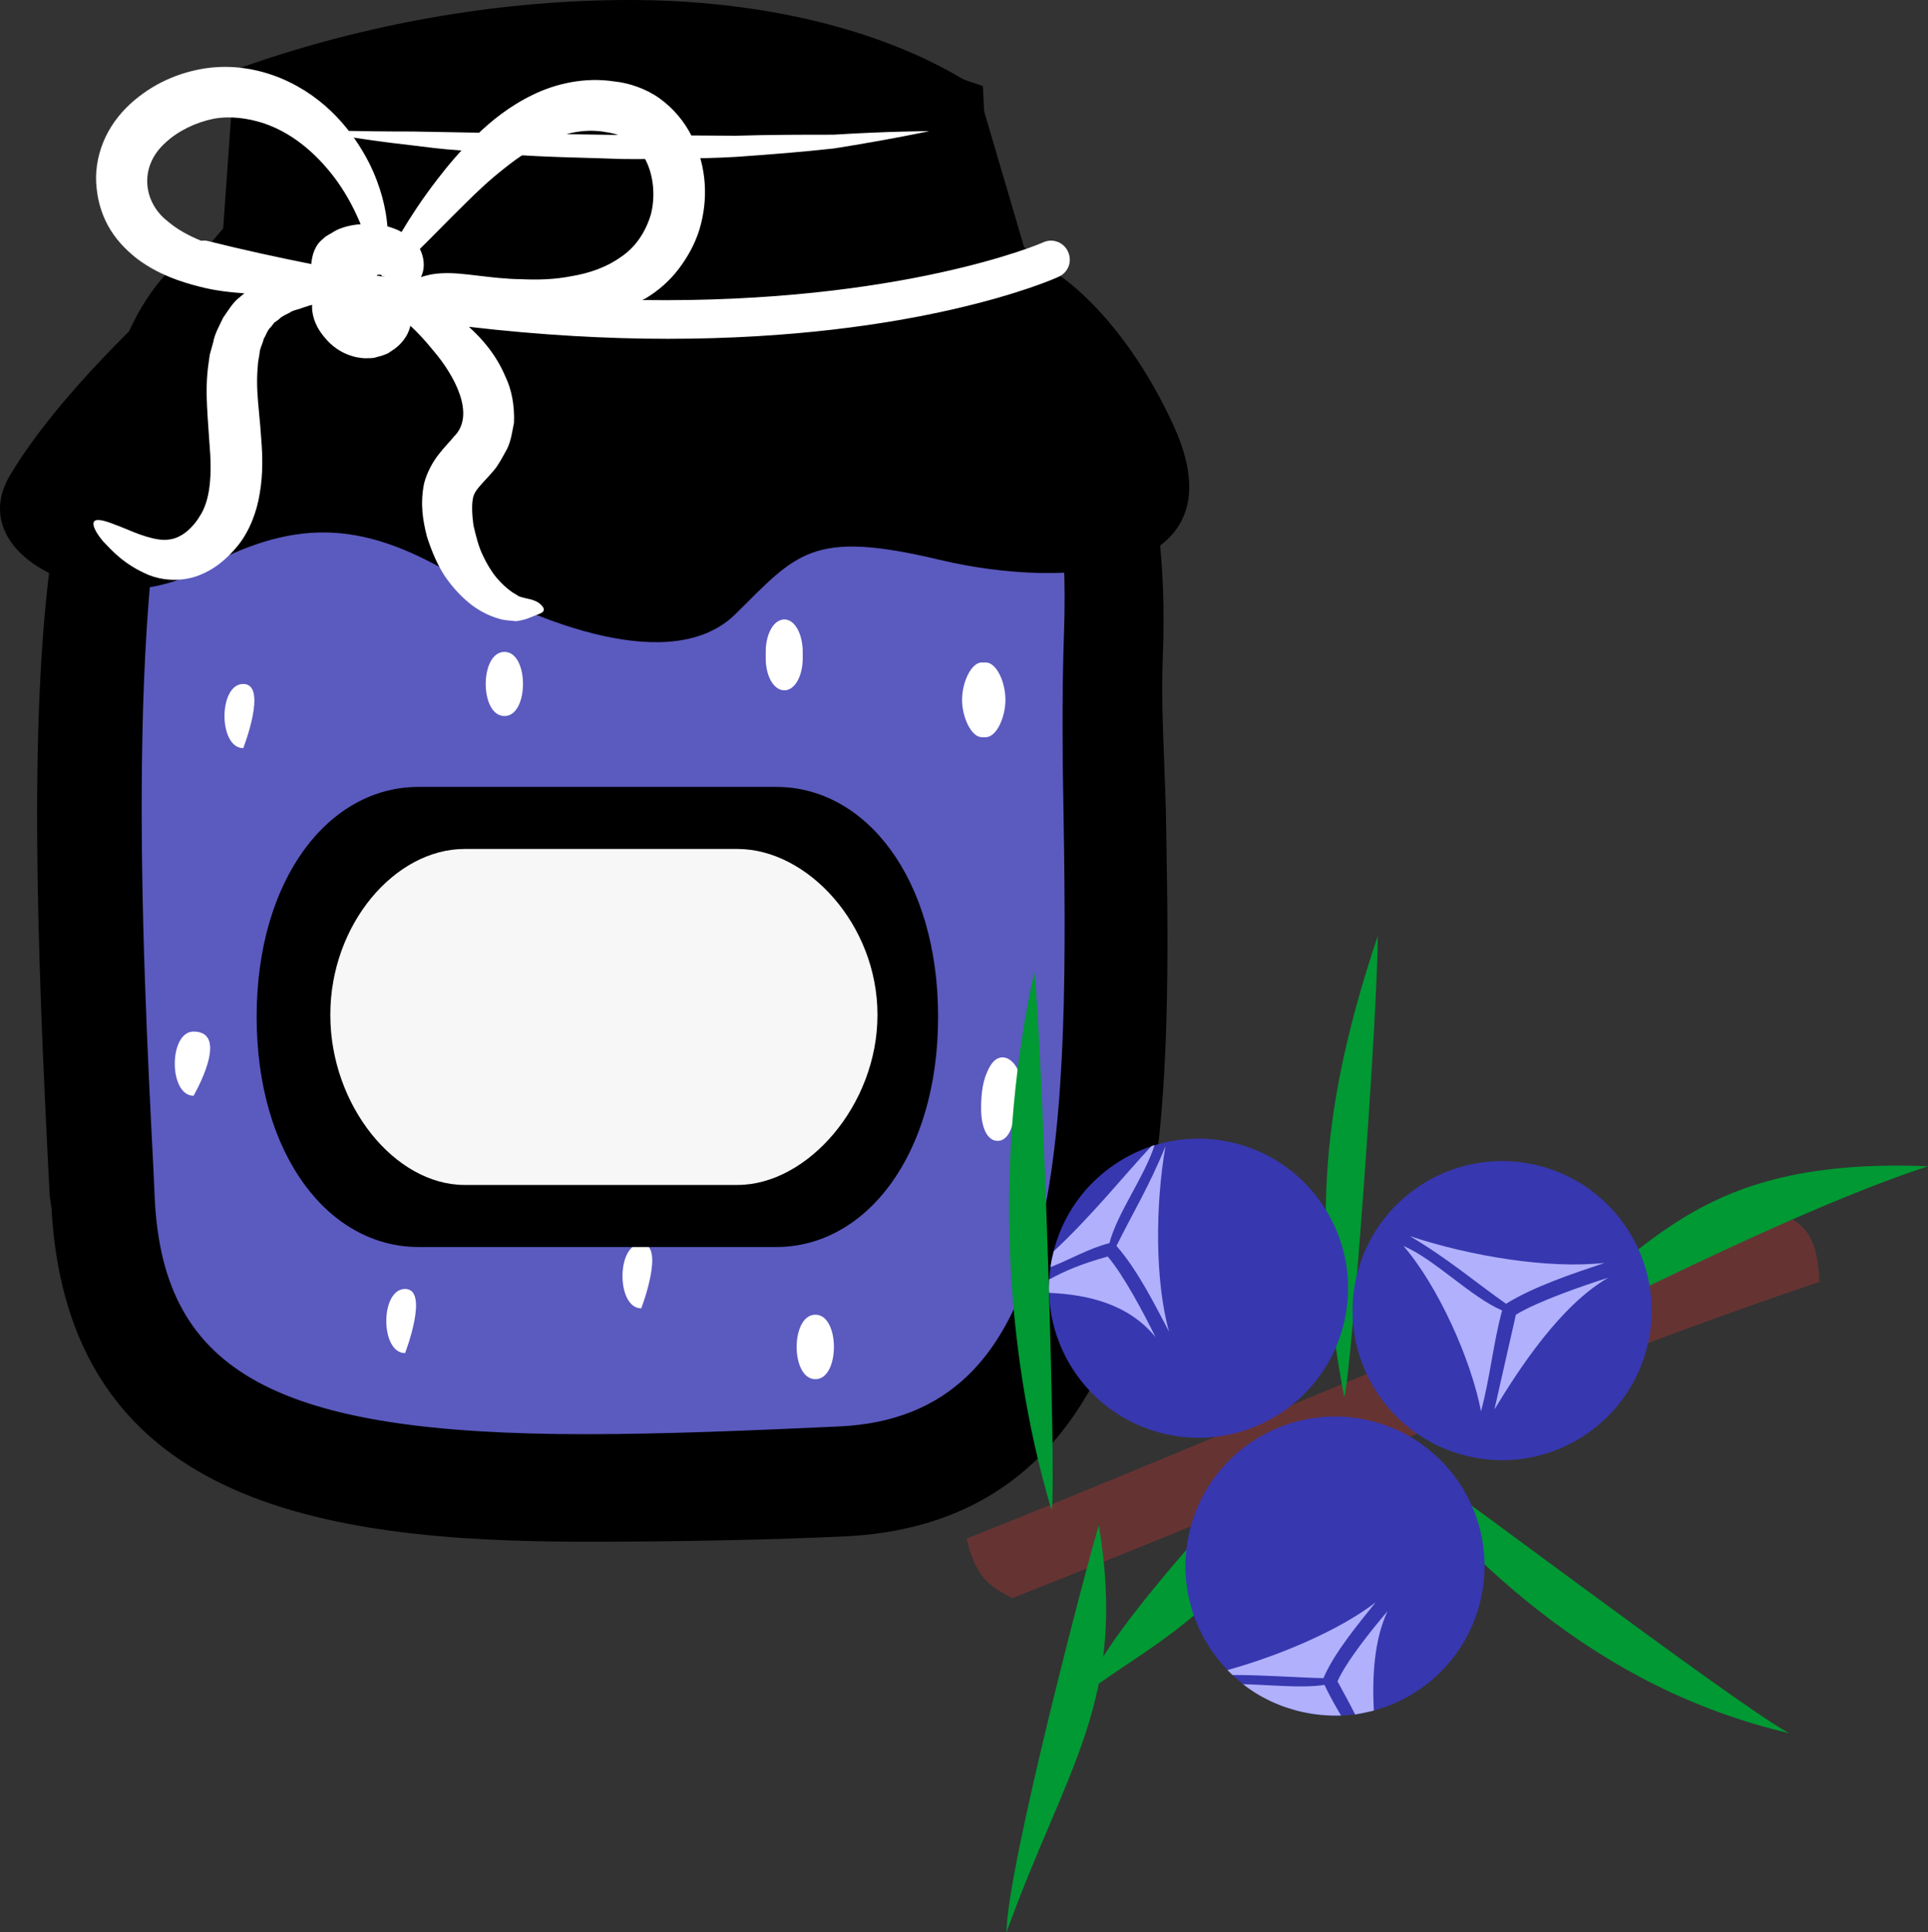 <?xml version="1.0" encoding="UTF-8" standalone="no"?>
<!-- Creator: CorelDRAW Home & Student X7 -->

<svg
   xmlns:dc="http://purl.org/dc/elements/1.1/"
   xmlns:cc="http://creativecommons.org/ns#"
   xmlns:rdf="http://www.w3.org/1999/02/22-rdf-syntax-ns#"
   xmlns:svg="http://www.w3.org/2000/svg"
   xmlns="http://www.w3.org/2000/svg"
   xmlns:sodipodi="http://sodipodi.sourceforge.net/DTD/sodipodi-0.dtd"
   xmlns:inkscape="http://www.inkscape.org/namespaces/inkscape"
   xml:space="preserve"
   width="54.69mm"
   height="54.81mm"
   version="1.1"
   style="clip-rule:evenodd;fill-rule:evenodd;image-rendering:optimizeQuality;shape-rendering:geometricPrecision;text-rendering:geometricPrecision"
   viewBox="0 0 5469.042 5481"
   id="svg85"
   sodipodi:docname="3591.svg"
   inkscape:version="0.92.4 (5da689c313, 2019-01-14)"><rect x="0" y="0" width="5469.042" height="5481" fill="#333333" stroke="none"/><sodipodi:namedview
   pagecolor="#ffffff"
   bordercolor="#666666"
   borderopacity="1"
   objecttolerance="10"
   gridtolerance="10"
   guidetolerance="10"
   inkscape:pageopacity="0"
   inkscape:pageshadow="2"
   inkscape:window-width="640"
   inkscape:window-height="480"
   id="namedview87"
   showgrid="false"
   inkscape:zoom="0.2102413"
   inkscape:cx="102.61576"
   inkscape:cy="92.06929"
   inkscape:window-x="0"
   inkscape:window-y="0"
   inkscape:window-maximized="0"
   inkscape:current-layer="svg85" />
 <defs
   id="defs4">
  <style
   type="text/css"
   id="style2">
   <![CDATA[
    .fil5 {fill:#009933}
    .fil6 {fill:#3737B0}
    .fil4 {fill:#663333}
    .fil7 {fill:#B0B0FC}
    .fil2 {fill:black;fill-rule:nonzero}
    .fil0 {fill:#5A5ABF;fill-rule:nonzero}
    .fil3 {fill:#F7F7F7;fill-rule:nonzero}
    .fil1 {fill:white;fill-rule:nonzero}
   ]]>
  </style>
 </defs>
 <g
   id="Vrstva_x0020_1"
   transform="translate(-7784.958,-11805)">
  <path
   class="fil0"
   d="m 8046,14222 17,1207 c 0,0 225,502 618,570 l 1945,-65 328,-778 -27,-2001 H 9463 8722 7981 Z"
   id="path7"
   inkscape:connector-curvature="0"
   style="fill:#5a5abf;fill-rule:nonzero" />
  <path
   class="fil1"
   d="m 10667,14830 c -21,-33 -54,-36 -74,0 -20,35 -25,73 -25,120 0,50 16,91 47,91 30,0 47,-41 47,-91 v -2 c 35,-36 25,-85 5,-118 z"
   id="path9"
   inkscape:connector-curvature="0"
   style="fill:#ffffff;fill-rule:nonzero" />
  <path
   class="fil1"
   d="m 8475,13745 c -71,0 -71,182 0,182 0,0 71,-182 0,-182 z"
   id="path11"
   inkscape:connector-curvature="0"
   style="fill:#ffffff;fill-rule:nonzero" />
  <path
   class="fil1"
   d="m 8334,14731 c -71,0 -71,182 0,182 0,0 106,-182 0,-182 z"
   id="path13"
   inkscape:connector-curvature="0"
   style="fill:#ffffff;fill-rule:nonzero" />
  <path
   class="fil1"
   d="m 8934,15461 c -71,0 -71,182 0,182 0,0 70,-182 0,-182 z"
   id="path15"
   inkscape:connector-curvature="0"
   style="fill:#ffffff;fill-rule:nonzero" />
  <path
   class="fil1"
   d="m 9216,13654 c -71,0 -71,182 0,182 70,0 70,-182 0,-182 z"
   id="path17"
   inkscape:connector-curvature="0"
   style="fill:#ffffff;fill-rule:nonzero" />
  <path
   class="fil1"
   d="m 10581,13896 c 31,0 56,-57 56,-106 0,-50 -25,-106 -56,-106 h -11 c -30,0 -56,56 -56,106 0,49 26,106 56,106 z"
   id="path19"
   inkscape:connector-curvature="0"
   style="fill:#ffffff;fill-rule:nonzero" />
  <path
   class="fil1"
   d="m 10098,15534 c -71,0 -71,183 0,183 70,0 70,-183 0,-183 z"
   id="path21"
   inkscape:connector-curvature="0"
   style="fill:#ffffff;fill-rule:nonzero" />
  <path
   class="fil1"
   d="m 10062,13672 v -18 c 0,-50 -22,-92 -52,-92 -31,0 -53,42 -53,92 v 18 c 0,50 22,91 53,91 30,0 52,-41 52,-91 z"
   id="path23"
   inkscape:connector-curvature="0"
   style="fill:#ffffff;fill-rule:nonzero" />
  <path
   class="fil1"
   d="m 9604,15333 c -71,0 -71,183 0,183 0,0 70,-183 0,-183 z"
   id="path25"
   inkscape:connector-curvature="0"
   style="fill:#ffffff;fill-rule:nonzero" />
  <path
   class="fil2"
   d="m 9570,11911 c -335,0 -686,57 -1019,170 l -35,493 -36,4 c -493,51 -407,1735 -366,2545 l 5,89 c 32,639 531,767 1327,767 228,0 483,-11 725,-22 766,-36 751,-990 737,-1832 -4,-185 -5,-360 1,-516 31,-823 -309,-1040 -313,-1042 l -2,-12 -127,-432 c -70,-42 -358,-212 -897,-212 z m -1533,3310 -5,-29 c -63,-1219 -97,-2425 394,-2461 h 2204 c 93,0 376,173 347,945 -5,155 7,292 10,476 15,837 32,1866 -813,1905 -243,11 -499,15 -729,15 -820,0 -1373,-148 -1408,-851 z"
   id="path27"
   inkscape:connector-curvature="0"
   style="fill:#000000;fill-rule:nonzero" />
  <path
   class="fil2"
   d="m 8619,12626 h 1880 l -8,-46 -114,-387 c -207,-114 -492,-176 -807,-176 -304,0 -621,49 -919,142 z m -301,267 c -186,502 -129,1620 -98,2225 l 4,89 c 25,492 345,666 1222,666 227,0 480,-11 720,-22 617,-29 653,-733 636,-1724 -3,-163 -5,-352 1,-522 11,-292 -24,-534 -105,-721 -35,-35 -63,-46 -70,-47 H 8430 c -43,4 -79,22 -112,56 z m 1127,3285 c -760,0 -1468,-115 -1514,-946 l -5,-34 c -38,-735 -61,-1399 12,-1868 l -38,43 54,-136 c 38,-195 96,-351 181,-456 62,-150 145,-247 249,-288 l 34,-40 32,-450 67,-23 c 339,-114 703,-175 1053,-175 371,0 709,81 951,227 l 36,22 133,452 c 45,39 120,119 187,262 60,71 122,183 163,357 l 19,91 12,92 c 13,107 18,230 12,372 -3,93 0,179 4,279 2,59 5,122 6,191 14,831 34,1969 -914,2013 -219,10 -465,15 -734,15 z"
   id="path29"
   inkscape:connector-curvature="0"
   style="fill:#000000;fill-rule:nonzero" />
  <path
   class="fil2"
   d="m 11113,13010 c -144,-313 -368,-509 -516,-491 l -24,-470 c -1213,-421 -2085,25 -2085,25 l -9,432 -243,158 c 0,0 -282,253 -422,488 -141,234 263,420 533,272 269,-149 457,-143 715,6 258,148 633,290 809,117 175,-173 216,-241 580,-154 363,86 861,49 662,-383 z"
   id="path31"
   inkscape:connector-curvature="0"
   style="fill:#000000;fill-rule:nonzero" />
  <path
   class="fil1"
   d="m 8682,12177 c 0,0 27,0 75,-1 48,1 116,2 198,2 163,3 380,7 597,10 54,0 108,1 162,1 53,0 106,1 157,1 101,-3 196,-3 278,-3 162,-10 272,-10 272,-10 0,0 -107,23 -270,49 -81,9 -177,17 -279,24 -51,3 -104,4 -158,5 -54,0 -108,2 -163,1 -109,-4 -218,-5 -320,-13 -51,-3 -101,-8 -147,-12 -47,-3 -91,-9 -132,-14 -81,-9 -149,-19 -196,-27 -47,-8 -74,-13 -74,-13 z"
   id="path33"
   inkscape:connector-curvature="0"
   style="fill:#ffffff;fill-rule:nonzero" />
  <path
   class="fil1"
   d="m 8376,12489 c -7,-2 -14,-2 -20,-1 -35,-14 -68,-32 -95,-55 -71,-55 -82,-156 -7,-223 36,-34 87,-58 136,-68 47,-9 99,-2 144,13 92,31 162,101 208,165 31,44 51,85 66,121 -14,1 -28,3 -42,7 -10,3 -23,7 -34,14 -10,7 -22,11 -30,20 -24,18 -32,47 -34,72 -95,-19 -192,-40 -292,-65 z m 478,98 c 0,-1 0,-1 1,-2 3,-1 8,-1 12,0 1,1 1,3 1,3 1,1 4,1 7,1 0,0 0,1 1,1 -8,-1 -15,-2 -22,-3 z m 125,4 c 2,-4 3,-7 4,-10 7,-20 5,-46 -7,-70 35,-34 78,-79 128,-128 33,-33 70,-68 111,-100 41,-33 87,-64 137,-84 49,-20 101,-29 153,-19 53,7 88,34 112,80 23,46 27,105 14,154 -15,50 -44,93 -85,120 -40,29 -90,46 -138,54 -50,10 -97,11 -143,9 -88,-1 -166,-20 -224,-17 -27,1 -47,6 -62,11 z m -902,749 c 25,26 59,66 130,96 35,14 85,20 134,4 49,-17 87,-48 120,-89 33,-42 53,-96 61,-148 9,-53 8,-104 4,-153 -3,-49 -9,-94 -11,-134 -1,-20 -1,-38 0,-56 1,-9 1,-18 2,-27 1,-8 3,-16 4,-24 1,-17 9,-28 12,-43 7,-10 10,-24 19,-32 4,-4 7,-9 11,-14 5,-3 10,-7 14,-10 8,-9 21,-13 31,-19 10,-7 24,-8 35,-13 5,-2 11,-3 16,-5 0,-1 7,-2 12,-3 0,2 -1,4 -1,6 1,32 14,60 34,84 20,25 48,48 91,58 11,2 22,4 34,3 6,0 11,0 17,-1 8,-2 15,-4 22,-6 6,-2 16,-6 18,-7 l 7,-5 4,-2 1,-2 h 1 l 5,-3 v 0 h 1 v -1 c 5,-4 9,-7 13,-11 18,-18 27,-36 31,-54 20,18 41,41 64,69 61,71 123,184 59,246 -11,14 -25,27 -42,49 -17,21 -34,52 -42,83 -12,60 -3,107 8,151 14,43 30,81 52,114 23,33 48,59 75,80 28,21 57,34 85,41 13,3 26,3 41,5 14,-2 25,-5 31,-7 13,-5 22,-9 30,-12 6,-2 13,-5 16,-9 3,-5 2,-11 -7,-19 -8,-9 -25,-15 -42,-18 -9,-2 -16,-4 -21,-6 -3,-3 -12,-7 -19,-12 -14,-10 -29,-23 -44,-41 -14,-17 -28,-40 -39,-64 -12,-25 -19,-54 -26,-84 -4,-29 -6,-62 0,-83 3,-8 6,-14 16,-26 9,-11 26,-28 42,-47 13,-15 26,-40 38,-62 11,-23 14,-49 19,-73 2,-49 -7,-95 -24,-130 -26,-62 -66,-108 -104,-142 206,24 395,34 564,34 704,0 1086,-165 1109,-176 27,-12 39,-43 27,-70 -11,-27 -43,-40 -70,-28 -5,3 -405,174 -1138,164 5,-3 9,-4 13,-7 33,-20 65,-48 90,-81 25,-33 46,-70 59,-112 25,-83 22,-177 -21,-263 -21,-43 -53,-81 -92,-109 -39,-28 -88,-44 -128,-48 -84,-13 -167,6 -232,38 -66,32 -118,74 -161,116 -44,42 -79,84 -109,123 -44,57 -77,108 -102,150 -12,-7 -26,-12 -40,-16 -4,-49 -18,-112 -52,-180 -44,-86 -121,-186 -250,-240 -63,-26 -137,-40 -216,-28 -76,12 -150,44 -213,102 -31,29 -58,65 -75,107 -17,41 -24,88 -19,130 4,43 18,85 40,120 22,35 50,62 79,84 58,42 118,62 173,76 46,12 88,16 127,19 -4,4 -9,7 -13,11 -20,15 -32,37 -47,58 -10,22 -24,45 -28,69 -3,12 -7,24 -10,36 -2,12 -3,24 -5,36 -3,24 -4,50 -4,74 1,48 5,95 8,140 8,90 3,163 -28,209 -14,24 -37,46 -55,55 -18,10 -38,13 -61,10 -47,-7 -92,-31 -124,-42 -32,-13 -53,-17 -59,-9 -6,9 2,28 25,56 z"
   id="path35"
   inkscape:connector-curvature="0"
   style="fill:#ffffff;fill-rule:nonzero" />
  <path
   class="fil2"
   d="m 8513,14689 c 0,393 205,653 459,653 h 1015 c 254,0 459,-260 459,-653 0,-392 -205,-652 -459,-652 H 8972 c -254,0 -459,260 -459,652 z"
   id="path37"
   inkscape:connector-curvature="0"
   style="fill:#000000;fill-rule:nonzero" />
  <path
   class="fil3"
   d="m 10274,14683 c 0,-256 -199,-470 -397,-470 h -774 c -198,0 -381,214 -381,470 v 1 c 0,256 183,482 381,482 h 774 c 198,0 397,-226 397,-482 z"
   id="path39"
   inkscape:connector-curvature="0"
   style="fill:#f7f7f7;fill-rule:nonzero" />
  <g
   id="_755198784">
   <path
   class="fil4"
   d="m 12841,15251 c -795,271 -1543,612 -2314,918 28,124 80,141 129,169 763,-299 1506,-633 2290,-897 -4,-83 -17,-160 -105,-190 z"
   id="path41"
   inkscape:connector-curvature="0"
   style="fill:#663333" />
   <path
   class="fil5"
   d="m 10768,16089 c -144,-482 -157,-1040 -49,-1527 22,189 64,1451 49,1527 z"
   id="path43"
   inkscape:connector-curvature="0"
   style="fill:#009933" />
   <path
   class="fil5"
   d="m 11598,15768 c -93,-495 -63,-834 95,-1308 2,190 -73,1233 -95,1308 z"
   id="path45"
   inkscape:connector-curvature="0"
   style="fill:#009933" />
   <path
   class="fil5"
   d="m 12860,16721 c -546,-128 -920,-490 -1230,-882 160,102 1075,799 1230,882 z"
   id="path47"
   inkscape:connector-curvature="0"
   style="fill:#009933" />
   <path
   class="fil5"
   d="m 10902,16131 c 82,497 -93,685 -262,1155 2,-190 238,-1080 262,-1155 z"
   id="path49"
   inkscape:connector-curvature="0"
   style="fill:#009933" />
   <path
   class="fil5"
   d="m 12016,15666 c 431,-260 515,-582 1238,-553 -463,151 -1233,569 -1238,553 z"
   id="path51"
   inkscape:connector-curvature="0"
   style="fill:#009933" />
   <path
   class="fil5"
   d="m 11449,15862 c -34,450 -398,601 -587,748 50,-184 545,-683 587,-748 z"
   id="path53"
   inkscape:connector-curvature="0"
   style="fill:#009933" />
   <circle
   class="fil6"
   transform="matrix(0.602,0.133,-0.133,0.602,12045.9,15522.5)"
   r="688"
   id="circle55"
   cx="0"
   cy="0"
   style="fill:#3737b0" />
   <circle
   class="fil6"
   transform="matrix(0.602,0.133,-0.133,0.602,11184.7,15458.9)"
   r="688"
   id="circle57"
   cx="0"
   cy="0"
   style="fill:#3737b0" />
   <path
   class="fil7"
   d="m 12337,15387 c -158,18 -382,-19 -553,-76 110,65 190,134 273,192 81,-50 191,-86 280,-116 z"
   id="path59"
   inkscape:connector-curvature="0"
   style="fill:#b0b0fc" />
   <path
   class="fil7"
   d="m 12046,15522 c -89,-38 -191,-145 -280,-183 98,113 192,322 220,469 25,-91 35,-195 60,-286 z"
   id="path61"
   inkscape:connector-curvature="0"
   style="fill:#b0b0fc" />
   <path
   class="fil7"
   d="m 12347,15429 c -72,23 -200,67 -262,105 -18,80 -43,190 -61,269 71,-117 187,-295 323,-374 z"
   id="path63"
   inkscape:connector-curvature="0"
   style="fill:#b0b0fc" />
   <g
   id="g71">
    <path
   class="fil7"
   d="m 11101,15582 c -40,-145 -39,-358 -10,-526 -45,112 -97,197 -139,283 59,67 108,165 149,243 z"
   id="path65"
   inkscape:connector-curvature="0"
   style="fill:#b0b0fc" />
    <path
   class="fil7"
   d="m 10932,15331 c 22,-85 101,-191 128,-278 -3,1 -7,2 -10,4 -71,76 -173,202 -276,297 -1,5 -2,9 -3,13 -3,11 -5,22 -6,32 59,-23 106,-52 167,-68 z"
   id="path67"
   inkscape:connector-curvature="0"
   style="fill:#b0b0fc" />
    <path
   class="fil7"
   d="m 11063,15598 c -32,-65 -91,-177 -136,-229 -78,22 -119,40 -166,65 0,13 -1,25 0,38 109,5 225,31 302,126 z"
   id="path69"
   inkscape:connector-curvature="0"
   style="fill:#b0b0fc" />
   </g>
   <circle
   class="fil6"
   transform="matrix(0.602,0.133,-0.133,0.602,11571.9,16247.1)"
   r="688"
   id="circle73"
   cx="0"
   cy="0"
   style="fill:#3737b0" />
   <g
   id="g81">
    <path
   class="fil7"
   d="m 11687,16350 c -100,77 -266,149 -420,192 5,5 9,9 14,14 94,0 178,7 258,9 32,-74 97,-151 148,-215 z"
   id="path75"
   inkscape:connector-curvature="0"
   style="fill:#b0b0fc" />
    <path
   class="fil7"
   d="m 11542,16584 c -64,10 -152,0 -231,-2 48,38 106,65 169,79 36,8 73,11 109,10 -17,-29 -34,-59 -47,-87 z"
   id="path77"
   inkscape:connector-curvature="0"
   style="fill:#b0b0fc" />
    <path
   class="fil7"
   d="m 11721,16375 c -43,50 -117,142 -142,199 15,28 33,60 50,94 18,-3 36,-7 53,-11 -5,-96 1,-202 39,-282 z"
   id="path79"
   inkscape:connector-curvature="0"
   style="fill:#b0b0fc" />
   </g>
  </g>
 </g>
</svg>
